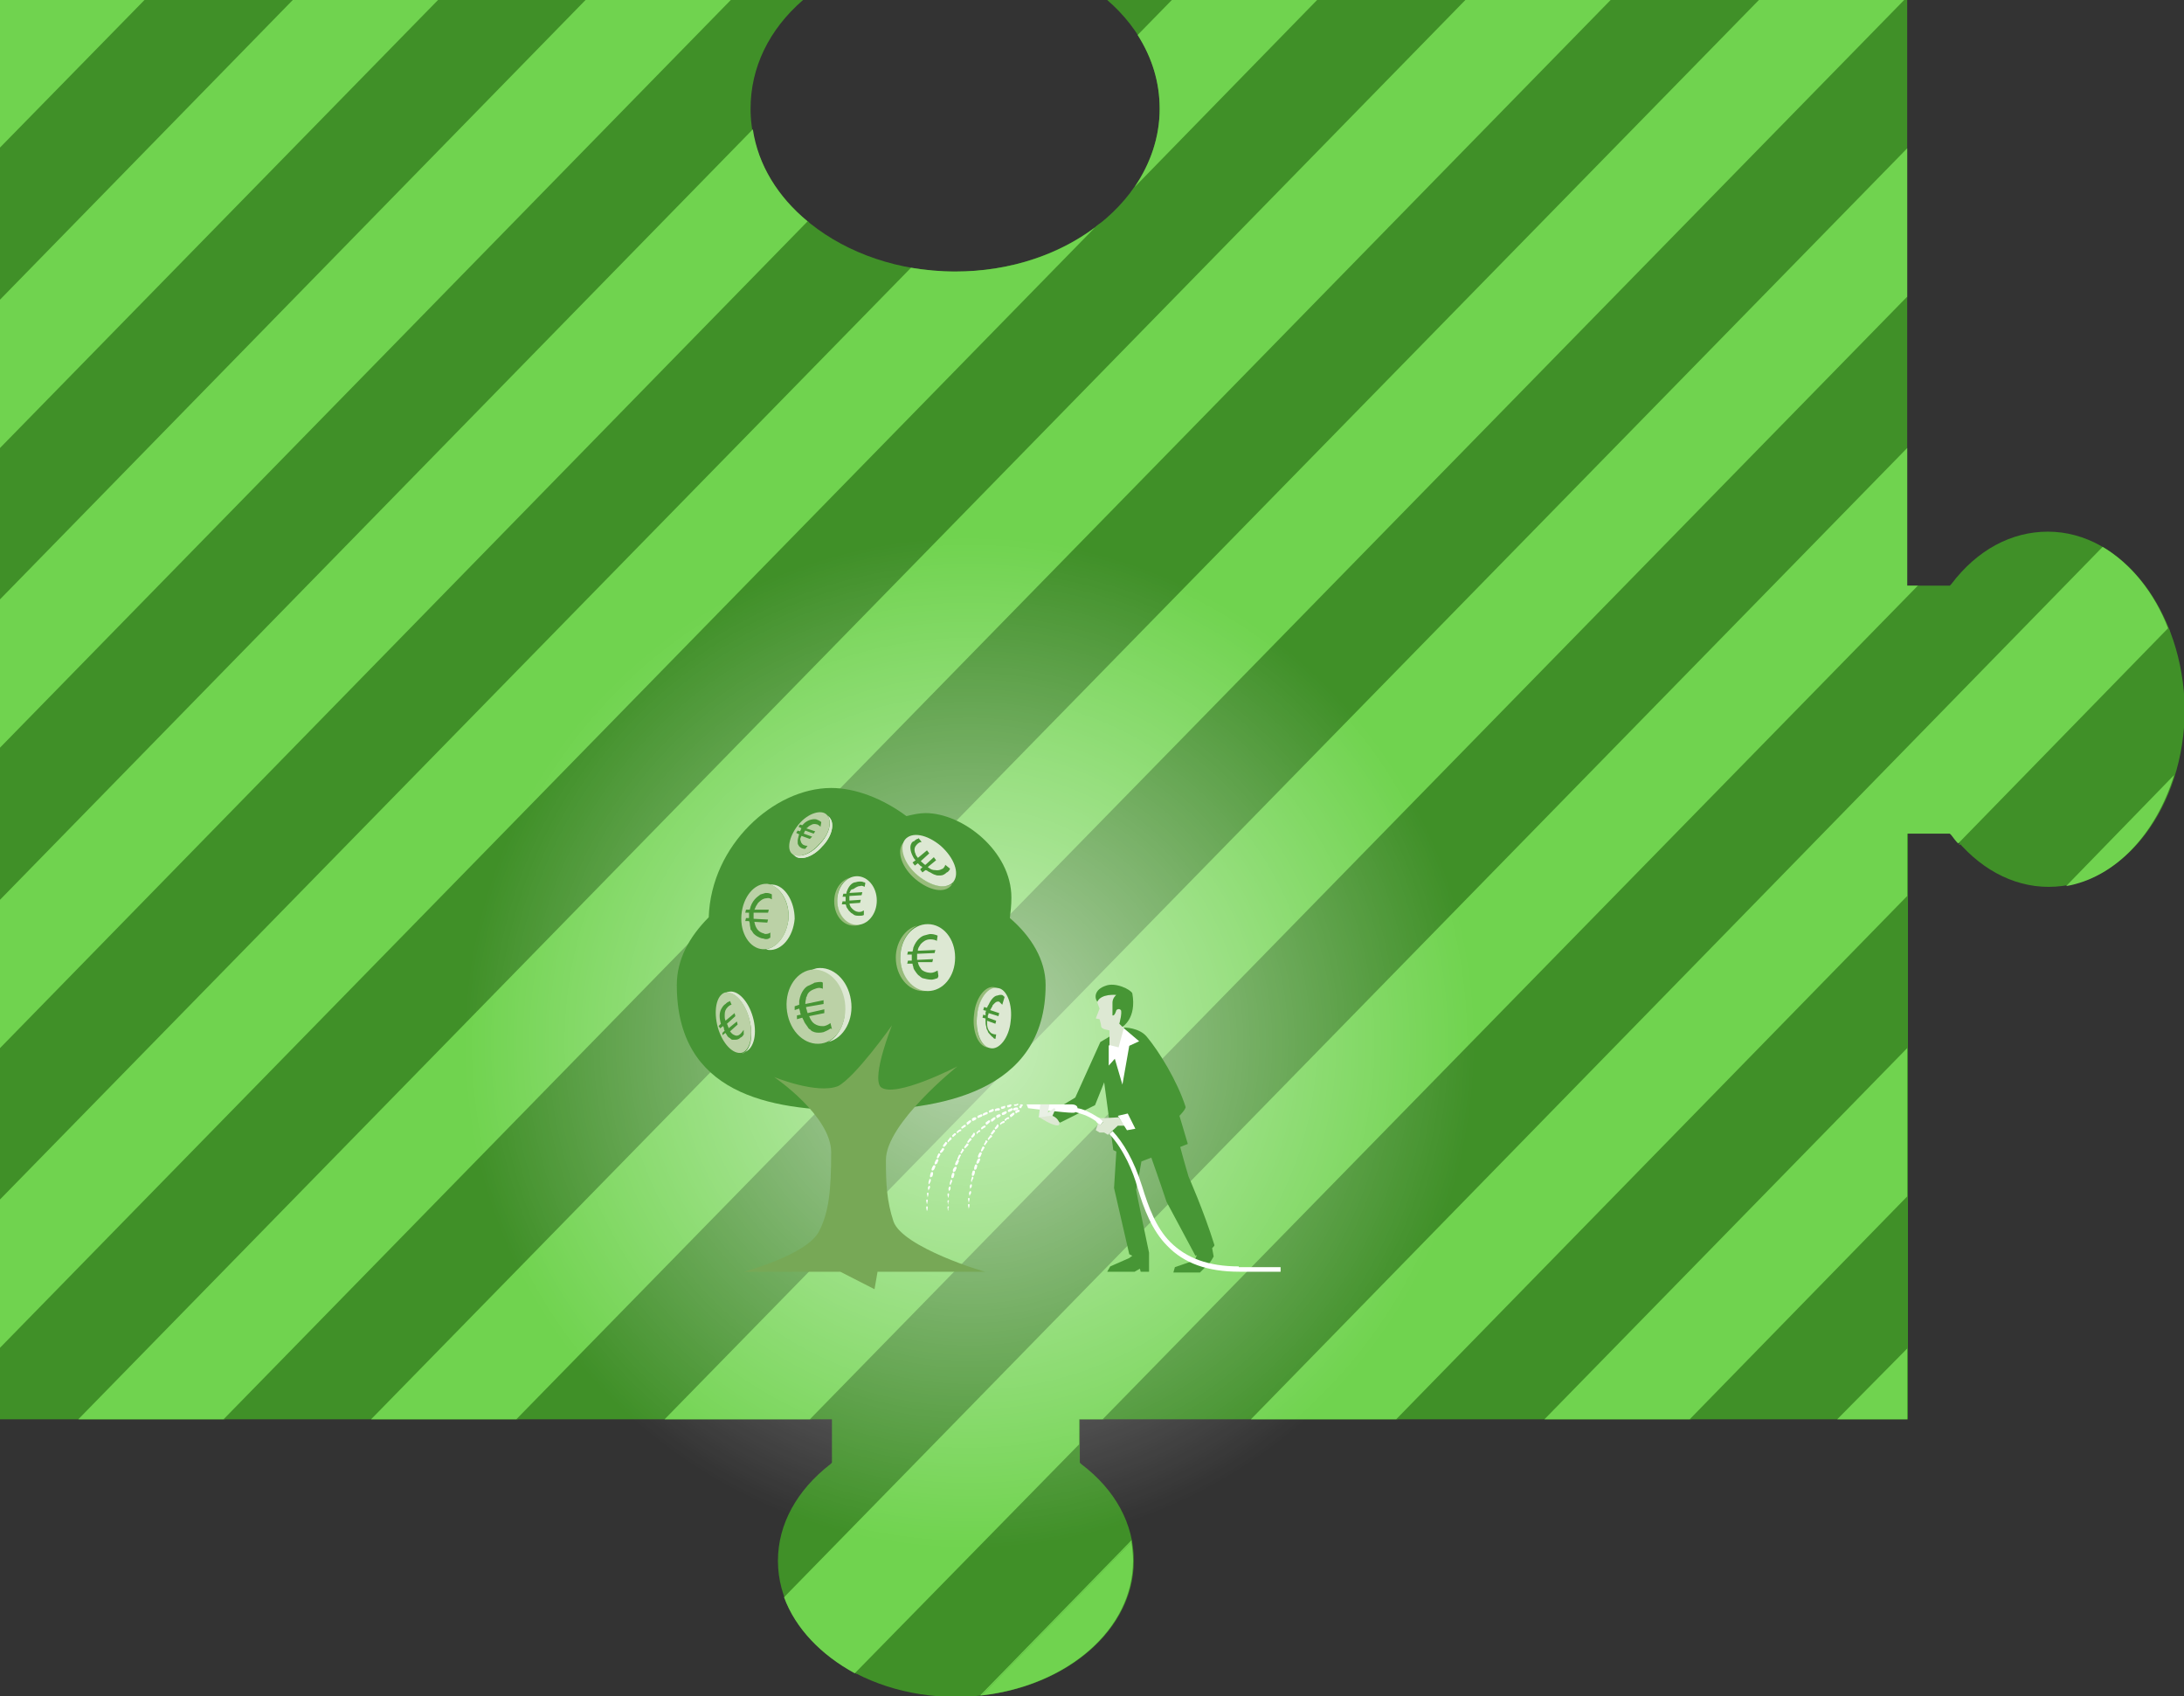 <?xml version="1.0" encoding="utf-8"?>
<!-- Generator: Adobe Illustrator 23.0.2, SVG Export Plug-In . SVG Version: 6.00 Build 0)  -->
<svg version="1.1" id="Ebene_1" xmlns="http://www.w3.org/2000/svg" xmlns:xlink="http://www.w3.org/1999/xlink" x="0px" y="0px"
	 viewBox="0 0 287.2 223" style="enable-background:new 0 0 287.2 223;" xml:space="preserve">
<rect x="0" y="0" width="287.2" height="223" fill="#333333" stroke="none"/>
<style type="text/css">
	.st0{fill:#409028;}
	.st1{fill:none;}
	.st2{fill:#70D34F;}
	.st3{display:none;}
	.st4{display:inline;fill:#DBDBDB;}
	.st5{opacity:0.62;fill:url(#SVGID_1_);enable-background:new    ;}
	.st6{clip-path:url(#SVGID_3_);fill:#479535;}
	.st7{clip-path:url(#SVGID_3_);fill:#77A856;}
	.st8{clip-path:url(#SVGID_3_);fill:#479635;}
	.st9{clip-path:url(#SVGID_3_);fill:#FFFFFF;}
	.st10{fill:#FFFFFF;}
	.st11{clip-path:url(#SVGID_5_);fill:#DDE8D3;}
	.st12{clip-path:url(#SVGID_5_);fill:#FFFFFF;}
	.st13{fill:#E9F0E5;}
	.st14{fill:#DDE8D3;}
	.st15{clip-path:url(#SVGID_7_);fill:#479635;}
	.st16{clip-path:url(#SVGID_7_);fill:#DDE8D3;}
	.st17{clip-path:url(#SVGID_7_);fill:#97BC7A;}
	.st18{clip-path:url(#SVGID_7_);fill:#BBD1A6;}
</style>
<g>
	<path class="st0" d="M269.3,69.9c-4.8,0-9.3,2.4-12.7,6.9l-0.2,0.2h-0.2h-5.4V56.7l0,0V0H145.6c4.5,3.9,6.9,8.9,6.9,14.3
		c0,11.8-12.1,21.4-26.9,21.4s-26.9-9.6-26.9-21.4c0-5.4,2.4-10.4,6.9-14.3H0v186.6h109.4v5.5v0.2l-0.2,0.2
		c-4.4,3.4-6.9,7.9-6.9,12.7c0,9.9,10.5,17.9,23.4,17.9s23.4-8,23.4-17.9c0-4.8-2.4-9.3-6.9-12.7l-0.2-0.2v-0.2v-5.5h108.9V131l0,0
		v-21.5h5.4h0.2l0.2,0.2c3.4,4.4,7.9,6.9,12.7,6.9c9.9,0,17.9-10.5,17.9-23.4C287.1,80.4,279.1,69.9,269.3,69.9z"/>
</g>
<g id="Ebene_3">
	<polygon class="st1" points="145,186.6 141.9,189.8 141.9,190 145.2,186.6 	"/>
	<path class="st1" d="M257.6,111l-6.8,6.9v0.2l6.9-7C257.6,111,257.6,111,257.6,111z"/>
	<path class="st1" d="M144,29.9c0.3-0.2,0.6-0.5,0.9-0.7l3.6-3.7c0.2-0.3,0.4-0.6,0.6-0.8L144,29.9z"/>
	<polygon class="st0" points="250.4,0 67.9,186.6 68.1,186.6 250.6,0 	"/>
	<path class="st0" d="M257.7,111.1l27.6-28.2c0-0.1,0-0.1-0.1-0.2L257.6,111C257.6,111,257.6,111,257.7,111.1z"/>
	<path class="st0" d="M106.2,29.1L0,137.8v0.2L106.4,29.2C106.3,29.2,106.3,29.1,106.2,29.1z"/>
	<path class="st0" d="M148.6,25.4L173.5,0h-0.2l-24.1,24.6C149,24.9,148.8,25.2,148.6,25.4z"/>
	<polygon class="st0" points="250.8,39 106.5,186.6 106.7,186.6 250.8,39.2 	"/>
	<path class="st0" d="M144,29.9L0,177.2v0.2L144.9,29.2C144.6,29.4,144.3,29.6,144,29.9z"/>
	<polygon class="st0" points="57.6,0 0,58.9 0,59.1 57.8,0 	"/>
	<polygon class="st0" points="211.8,0 29.4,186.6 29.6,186.6 212,0 	"/>
	<polygon class="st0" points="250.8,117.9 183.6,186.6 183.8,186.6 250.8,118.1 	"/>
	<polygon class="st0" points="145.2,186.6 252.4,77 252.2,77 145,186.6 	"/>
	<polygon class="st0" points="96.1,0 0,98.3 0,98.5 96.3,0 	"/>
	<polygon class="st0" points="19,0 0,19.4 0,19.6 19.2,0 	"/>
	<path class="st0" d="M141.9,189.8L112.5,220c0,0,0.1,0,0.1,0.1l29.3-30V189.8z"/>
	<polygon class="st0" points="250.8,157.3 222.2,186.6 222.4,186.6 250.8,157.5 	"/>
	<polygon class="st2" points="0,0 0,19.4 19,0 	"/>
	<polygon class="st2" points="38.5,0 0,39.4 0,58.9 57.6,0 	"/>
	<polygon class="st2" points="77,0 0,78.8 0,98.3 96.1,0 	"/>
	<path class="st2" d="M99,17L0,118.3v19.5L106.2,29.1C102.3,25.9,99.7,21.7,99,17z"/>
	<path class="st2" d="M125.6,35.7c-2,0-4-0.2-5.8-0.5L0,157.7v19.5L144,29.9C139.2,33.5,132.8,35.7,125.6,35.7z"/>
	<path class="st2" d="M149.6,4.6c1.9,3,2.9,6.2,2.9,9.7c0,3.7-1.2,7.2-3.3,10.3l24-24.6h-19.1L149.6,4.6z"/>
	<polygon class="st2" points="192.7,0 10.3,186.6 29.4,186.6 211.8,0 	"/>
	<polygon class="st2" points="231.3,0 48.8,186.6 67.9,186.6 250.4,0 	"/>
	<polygon class="st2" points="250.8,19.5 87.4,186.6 106.5,186.6 250.8,39 	"/>
	<path class="st2" d="M141.9,186.6h3.1L252.2,77h-1.4V58.9L103.1,210c1.5,4.1,4.9,7.6,9.3,10l29.5-30.1V186.6z"/>
	<path class="st2" d="M250.8,109.6h5.4h0.2l0.2,0.2c0.3,0.4,0.6,0.8,0.9,1.1l27.6-28.3c-1.8-4.7-4.9-8.5-8.6-10.7l-112,114.7h19.1
		l67.2-68.8V109.6z"/>
	<path class="st2" d="M149,205.2c0-0.8-0.1-1.7-0.2-2.5l-19.7,20.2C140.4,221.6,149,214.2,149,205.2z"/>
	<path class="st2" d="M128.9,222.9c0.1,0,0.2,0,0.2,0l19.7-20.2c0-0.1,0-0.1,0-0.2L128.9,222.9z"/>
	<polygon class="st2" points="250.8,137.8 203.1,186.6 222.2,186.6 250.8,157.3 	"/>
	<path class="st2" d="M285.9,101.9l-14.2,14.6C278.1,115.4,283.5,109.7,285.9,101.9z"/>
	<polygon class="st2" points="250.8,186.6 250.8,177.3 241.6,186.6 	"/>
</g>
<g>
	<g id="_x31_-0" class="st3">
		<path class="st4" d="M269.3,70c-4.8,0-9.3,2.4-12.7,6.9l-0.2,0.2h-0.2H251V52.7V0H0v186.7h109.5v5.3v0.2l-0.2,0.2
			c-4.4,3.4-6.9,7.9-6.9,12.7c0,9.9,10.5,17.9,23.4,17.9s23.4-8,23.4-17.9c0-4.8-2.4-9.3-6.9-12.7l-0.2-0.2V192v-5.3h109v-62.5l0,0
			v-14.6h5.3h0.2l0.2,0.2c3.4,4.4,7.9,6.9,12.7,6.9c9.9,0,17.9-10.5,17.9-23.4C287.2,80.5,279.2,70,269.3,70z"/>
	</g>
	<g id="_x32_-0" class="st3">
		<path class="st4" d="M0,0v73c3.9-4.2,8.8-6.5,14-6.5c11.8,0,21.4,12.1,21.4,26.9s-9.6,26.9-21.4,26.9c-5.2,0-10.1-2.3-14-6.5v73
			h109.5v5.3v0.2l-0.2,0.2c-4.4,3.4-6.9,7.9-6.9,12.7c0,9.9,10.5,17.9,23.4,17.9s23.4-8,23.4-17.9c0-4.8-2.4-9.3-6.9-12.7l-0.2-0.2
			v-0.2v-5.3h109v-77.1V77.1V0H0z"/>
	</g>
	<g id="icon_grün">
		
			<radialGradient id="SVGID_1_" cx="127.5" cy="763.494" r="66.5" gradientTransform="matrix(1 0 0 1 0 -626.394)" gradientUnits="userSpaceOnUse">
			<stop  offset="0" style="stop-color:#FFFFFF"/>
			<stop  offset="1" style="stop-color:#FFFFFF;stop-opacity:0"/>
		</radialGradient>
		<circle class="st5" cx="127.5" cy="137.1" r="66.5"/>
	</g>
</g>
<g>
	<defs>
		<rect id="SVGID_2_" x="89" y="103.6" width="79.4" height="66"/>
	</defs>
	<clipPath id="SVGID_3_">
		<use xlink:href="#SVGID_2_"  style="overflow:visible;"/>
	</clipPath>
	<path class="st6" d="M132.8,120.7c0.1-0.8,0.2-1.7,0.2-2.7c0-6.1-6.4-11.1-11.3-11.1c-0.8,0-1.7,0.2-2.5,0.4
		c-3.1-2.3-6.7-3.7-9.9-3.7c-7.5,0-15.8,7.5-16.1,17c-2.6,2.6-4.2,5.6-4.2,8.9c0,14.3,12.2,16.5,23.3,16.5s25.2-2.3,25.2-16.5
		C137.5,126.2,135.6,123.1,132.8,120.7"/>
	<path class="st7" d="M117.5,160.6c-0.9-2.7-1-5-1-8.1c0-4.8,9.4-12.3,9.4-12.3s-8.3,4.3-10.1,2.7c-1.2-1.4,1.5-8.1,1.5-8.1
		s-4.8,6.8-7.1,8c-2.8,1.1-8.4-1.2-8.4-1.2s7.5,5.1,7.5,9.9c0,5-0.3,7.9-1.6,10.4c-1.6,3.1-9.9,5.3-9.9,5.3h12.7l4.5,2.3l0.4-2.3
		h14.2C129.6,167.3,118.7,164,117.5,160.6"/>
	<path class="st8" d="M159.4,164.1c0.2-0.2,0.3-0.3,0.3-0.4c-1.4-4.5-3.4-9-3.4-9s-0.6-2-1.1-3.9l1-0.4l-1.1-3.7
		c0,0,0.9-0.9,0.8-1.2c-1.1-3.4-3.5-7.3-5.1-9.2c-1-1.2-2.9-1.2-2.9-1.2l-3.2,1.9l-3.3,7.3l-3.5,2.1l1.5,1.2l4.6-2.3l1.2-3l1.2,8.9
		l0.4,0.2l-0.3,4.8l2,8.7l0.4,0.2l-0.4,0.3l-2.5,1.1l-0.4,0.7h3.6l0.7-0.4l0.1,0.4h1.1v-2.5h-0.1h0.1c0,0-1.7-8.1-1.7-8.3
		c0-0.1,0.4-1.9,0.7-3.7l1.3-0.5c1,2.8,2,5.8,2,5.8l3.8,7.1c0,0,0.1,0,0.2-0.1l-0.3,0.7l-2.6,0.9l-0.2,0.7h3.5l0.7-0.7v-0.4
		c0,0,0.3,0.1,0.4,0c0.2-0.1,0.7-1,0.7-1L159.4,164.1z"/>
	<path class="st9" d="M134.2,145.4C134.1,145.4,134.1,145.3,134.2,145.4c-0.1-0.2-0.1-0.2,0-0.2h0.2c0.1,0,0.1,0.1,0.1,0.1
		c0,0.1,0,0.1-0.1,0.1H134.2z"/>
	<path class="st9" d="M133.4,145.4C133.3,145.4,133.3,145.4,133.4,145.4c-0.1-0.2-0.1-0.2,0-0.2c0.2,0,0.3,0,0.4-0.1
		c0.1,0,0.1,0,0.1,0.1c0,0.1,0,0.1-0.1,0.1C133.7,145.4,133.5,145.4,133.4,145.4 M132.5,145.6C132.4,145.6,132.4,145.6,132.5,145.6
		c-0.1-0.2-0.1-0.2,0-0.3c0.2,0,0.3-0.1,0.4-0.1c0.1,0,0.1,0,0.1,0.1c0,0.1,0,0.1-0.1,0.2C132.9,145.5,132.7,145.6,132.5,145.6
		 M131.7,145.8C131.6,145.8,131.6,145.8,131.7,145.8c-0.1-0.2-0.1-0.2,0-0.3c0.2,0,0.3-0.1,0.4-0.1c0.1,0,0.1,0,0.1,0.1
		c0,0.1,0,0.1-0.1,0.2C132.1,145.7,131.9,145.8,131.7,145.8 M130.9,146.1C130.9,146.1,130.9,146.1,130.9,146.1
		c-0.1-0.2-0.1-0.2,0-0.3c0.2-0.1,0.3-0.1,0.4-0.1c0.1,0,0.1,0,0.2,0.1c0,0.1,0,0.1-0.1,0.2C131.2,146,131.1,146,130.9,146.1
		 M130.1,146.3C130.1,146.3,130.1,146.3,130.1,146.3c-0.1-0.2-0.1-0.2,0-0.3c0.2-0.1,0.3-0.1,0.4-0.2c0.1,0,0.1,0,0.2,0.1
		c0,0.1,0,0.1-0.1,0.2C130.5,146.2,130.3,146.2,130.1,146.3 M129.3,146.7C129.3,146.7,129.3,146.7,129.3,146.7
		c-0.1-0.2-0.1-0.2,0-0.3c0.1-0.1,0.3-0.1,0.4-0.2c0.1,0,0.1,0,0.2,0.1c0,0.1,0,0.1-0.1,0.2C129.7,146.5,129.5,146.6,129.3,146.7
		C129.4,146.7,129.4,146.7,129.3,146.7 M128.6,147C128.6,147,128.6,147,128.6,147c-0.1-0.2-0.1-0.2,0-0.3c0.1-0.1,0.3-0.1,0.4-0.2
		c0.1,0,0.1,0,0.2,0.1c0,0.1,0,0.1-0.1,0.2C128.9,146.9,128.8,146.9,128.6,147 M127.9,147.4C127.9,147.4,127.8,147.4,127.9,147.4
		c-0.1-0.2-0.1-0.2-0.1-0.3c0.1-0.1,0.3-0.2,0.4-0.2c0.1,0,0.1,0,0.2,0.1c0,0.1,0,0.1-0.1,0.2C128.2,147.3,128.1,147.3,127.9,147.4
		 M127.2,147.9C127.2,147.9,127.1,147.9,127.2,147.9c-0.1-0.2-0.1-0.2-0.1-0.3c0.1-0.1,0.3-0.2,0.4-0.3h0.2v0.2
		C127.5,147.7,127.4,147.8,127.2,147.9 M126.5,148.4C126.5,148.4,126.4,148.4,126.5,148.4c-0.1-0.1-0.1-0.2-0.1-0.2
		c0.1-0.1,0.3-0.2,0.4-0.3h0.2v0.2C126.8,148.2,126.7,148.3,126.5,148.4 M125.9,149C125.8,149,125.8,148.9,125.9,149
		c-0.1-0.1-0.1-0.2-0.1-0.2c0.1-0.1,0.2-0.2,0.4-0.3h0.2v0.2C126.2,148.7,126.1,148.8,125.9,149C125.9,148.9,125.9,149,125.9,149
		 M125.3,149.5C125.2,149.5,125.2,149.5,125.3,149.5c-0.1-0.1-0.1-0.2-0.1-0.2c0.1-0.1,0.2-0.2,0.3-0.3h0.2v0.2
		C125.5,149.3,125.5,149.4,125.3,149.5 M124.7,150.2C124.7,150.2,124.7,150.1,124.7,150.2c-0.1-0.1-0.1-0.2-0.1-0.2
		c0.1-0.1,0.2-0.3,0.3-0.4c0-0.1,0.1-0.1,0.2,0c0,0,0.1,0.1,0,0.2C124.9,150,124.8,150,124.7,150.2
		C124.7,150.1,124.7,150.2,124.7,150.2 M124.1,150.8L124.1,150.8c-0.1-0.1-0.1-0.1-0.1-0.2c0.1-0.1,0.2-0.3,0.3-0.4
		c0-0.1,0.1-0.1,0.2,0c0.1,0,0.1,0.1,0,0.2C124.4,150.6,124.3,150.7,124.1,150.8C124.2,150.8,124.2,150.8,124.1,150.8 M123.7,151.6
		C123.7,151.6,123.7,151.5,123.7,151.6c-0.1-0.1-0.1-0.1-0.1-0.2c0.1-0.1,0.2-0.3,0.3-0.4c0-0.1,0.1-0.1,0.2,0c0.1,0,0.1,0.1,0,0.2
		C124,151.4,123.9,151.5,123.7,151.6C123.8,151.5,123.8,151.6,123.7,151.6 M123.3,152.3C123.2,152.3,123.2,152.3,123.3,152.3
		c-0.1,0-0.1-0.1-0.1-0.2c0.1-0.1,0.1-0.3,0.2-0.4c0-0.1,0.1-0.1,0.2,0c0.1,0,0.1,0.1,0,0.2C123.5,152.1,123.4,152.3,123.3,152.3
		 M123,153.1C122.9,153.1,122.9,153.1,123,153.1c-0.1,0-0.1-0.1-0.1-0.2c0.1-0.2,0.1-0.3,0.2-0.4c0-0.1,0.1-0.1,0.2-0.1
		c0.1,0,0.1,0.1,0.1,0.2c-0.1,0.1-0.1,0.3-0.2,0.4L123,153.1 M122.6,153.9L122.6,153.9c-0.1,0-0.1-0.1-0.1-0.2
		c0.1-0.2,0.1-0.3,0.2-0.4c0-0.1,0.1-0.1,0.2-0.1c0.1,0,0.1,0.1,0.1,0.2c-0.1,0.2-0.1,0.3-0.2,0.4
		C122.7,153.9,122.7,153.9,122.6,153.9 M122.4,154.8L122.4,154.8c-0.1,0-0.1-0.1-0.1-0.2c0-0.2,0.1-0.3,0.1-0.4
		c0-0.1,0.1-0.1,0.2-0.1c0.1,0,0.1,0.1,0.1,0.2c0,0.2-0.1,0.3-0.1,0.4C122.4,154.7,122.4,154.8,122.4,154.8 M122.2,155.7
		C122.2,155.7,122.2,155.6,122.2,155.7c-0.1,0-0.1-0.1-0.1-0.2c0-0.2,0.1-0.3,0.1-0.4c0-0.1,0.1-0.1,0.1-0.1c0.1,0,0.1,0.1,0.1,0.2
		C122.4,155.4,122.3,155.4,122.2,155.7C122.3,155.6,122.3,155.7,122.2,155.7 M122.1,156.5C122.1,156.5,122,156.5,122.1,156.5
		C122,156.5,122,156.4,122.1,156.5c-0.1-0.3-0.1-0.4,0-0.5c0-0.1,0.1-0.1,0.1-0.1c0.1,0,0.1,0.1,0.1,0.2
		C122.3,156.2,122.2,156.3,122.1,156.5 M122,157.4C121.9,157.4,121.9,157.4,122,157.4C121.9,157.4,121.9,157.3,122,157.4
		c-0.1-0.3-0.1-0.4-0.1-0.5c0-0.1,0.1-0.1,0.1-0.1c0.1,0,0.1,0.1,0.1,0.1C122.1,157,122.1,157.1,122,157.4
		C122.1,157.4,122,157.4,122,157.4 M121.9,158.3L121.9,158.3C121.8,158.3,121.8,158.2,121.9,158.3c-0.1-0.3-0.1-0.4-0.1-0.5
		c0-0.1,0.1-0.1,0.1-0.1c0.1,0,0.1,0.1,0.1,0.1C122,157.9,122,158,121.9,158.3C122,158.2,122,158.3,121.9,158.3"/>
	<path class="st9" d="M121.9,159.2C121.8,159.2,121.8,159.1,121.9,159.2c-0.1-0.2-0.1-0.5-0.1-0.5c0-0.1,0.1-0.1,0.1-0.1
		c0.1,0,0.1,0.1,0.1,0.1C122,158.7,122,159.1,121.9,159.2C122,159.2,121.9,159.2,121.9,159.2"/>
	<path class="st9" d="M134.1,145.7C134,145.7,134,145.7,134.1,145.7c-0.1-0.2-0.1-0.2,0-0.3c0.2,0,0.2-0.1,0.2-0.1
		c0.1,0,0.1,0,0.1,0.1s0,0.1-0.1,0.2C134.4,145.7,134.3,145.7,134.1,145.7"/>
	<path class="st9" d="M133.3,146C133.2,146,133.2,146,133.3,146c-0.1-0.2-0.1-0.2,0-0.3c0.2-0.1,0.3-0.1,0.4-0.1
		c0.1,0,0.1,0,0.2,0.1c0,0.1,0,0.1-0.1,0.2C133.7,145.9,133.5,146,133.3,146C133.4,146,133.4,146,133.3,146 M132.6,146.2
		C132.6,146.2,132.5,146.2,132.6,146.2c-0.1-0.2-0.1-0.2,0-0.3c0.1-0.1,0.3-0.1,0.4-0.2c0.1,0,0.1,0,0.2,0.1c0,0.1,0,0.1-0.1,0.2
		C132.9,146.1,132.8,146.2,132.6,146.2 M131.8,146.6C131.8,146.6,131.7,146.6,131.8,146.6c-0.1-0.2-0.1-0.2,0-0.3
		c0.1-0.1,0.3-0.1,0.4-0.2c0.1,0,0.1,0,0.2,0.1c0,0.1,0,0.1-0.1,0.2C132.2,146.5,132,146.6,131.8,146.6
		C131.9,146.6,131.8,146.6,131.8,146.6 M131.1,147C131.1,147,131,147,131.1,147c-0.1-0.2-0.1-0.2-0.1-0.3c0.1-0.1,0.3-0.2,0.4-0.2
		c0.1,0,0.1,0,0.2,0.1c0,0.1,0,0.1-0.1,0.2C131.4,146.9,131.3,146.9,131.1,147 M130.4,147.5C130.4,147.5,130.3,147.5,130.4,147.5
		c-0.1-0.2-0.1-0.2-0.1-0.3c0.1-0.1,0.3-0.2,0.4-0.3h0.2v0.2C130.7,147.3,130.6,147.4,130.4,147.5 M129.7,147.9
		C129.7,147.9,129.6,147.9,129.7,147.9c-0.1-0.2-0.1-0.2-0.1-0.3c0.1-0.1,0.3-0.2,0.4-0.3h0.2v0.2
		C130,147.7,129.9,147.8,129.7,147.9C129.8,147.9,129.7,147.9,129.7,147.9 M129.1,148.5C129.1,148.5,129,148.5,129.1,148.5
		c-0.1-0.1-0.1-0.2-0.1-0.2c0.1-0.1,0.2-0.2,0.4-0.3h0.2v0.2C129.3,148.3,129.3,148.4,129.1,148.5 M128.5,149.1
		C128.5,149.1,128.4,149,128.5,149.1c-0.1-0.1-0.1-0.2-0.1-0.2c0.1-0.1,0.2-0.2,0.3-0.3h0.2v0.2
		C128.7,148.8,128.6,148.9,128.5,149.1C128.6,149,128.5,149.1,128.5,149.1 M127.8,149.6L127.8,149.6c-0.1-0.1-0.1-0.2-0.1-0.2
		c0.1-0.1,0.2-0.2,0.3-0.4c0-0.1,0.1-0.1,0.2,0v0.2C128.1,149.4,128,149.5,127.8,149.6C127.9,149.6,127.9,149.6,127.8,149.6
		 M127.3,150.3L127.3,150.3c-0.1-0.1-0.1-0.2-0.1-0.2c0.1-0.1,0.2-0.3,0.3-0.4c0-0.1,0.1-0.1,0.2,0c0.1,0,0.1,0.1,0,0.2
		C127.6,150,127.5,150.1,127.3,150.3C127.4,150.3,127.4,150.3,127.3,150.3 M126.9,151C126.9,151,126.8,151,126.9,151
		c-0.1-0.1-0.1-0.1-0.1-0.2c0.1-0.1,0.2-0.3,0.3-0.4c0-0.1,0.1-0.1,0.2,0c0.1,0,0.1,0.1,0,0.2C127.1,150.8,127,150.9,126.9,151
		 M126.4,151.7C126.4,151.7,126.3,151.7,126.4,151.7c-0.1-0.1-0.1-0.1-0.1-0.2c0.1-0.1,0.2-0.3,0.2-0.4c0-0.1,0.1-0.1,0.2,0
		c0.1,0.1,0.1,0.1,0,0.2C126.6,151.5,126.5,151.6,126.4,151.7 M126,152.5L126,152.5c-0.1,0-0.1-0.1-0.1-0.2c0.1-0.1,0.1-0.3,0.2-0.4
		c0-0.1,0.1-0.1,0.2-0.1c0.1,0,0.1,0.1,0,0.2C126.2,152.2,126.2,152.3,126,152.5C126.1,152.4,126.1,152.5,126,152.5 M125.7,153.2
		C125.6,153.2,125.6,153.2,125.7,153.2c-0.1,0-0.1-0.1-0.1-0.2c0.1-0.2,0.1-0.3,0.2-0.4c0-0.1,0.1-0.1,0.2-0.1
		c0.1,0,0.1,0.1,0.1,0.2c-0.1,0.1-0.1,0.3-0.2,0.4C125.8,153.2,125.7,153.2,125.7,153.2 M125.4,154.1L125.4,154.1
		c-0.1,0-0.1-0.1-0.1-0.2c0-0.2,0.1-0.3,0.2-0.4c0-0.1,0.1-0.1,0.2-0.1c0.1,0,0.1,0.1,0.1,0.2c-0.1,0.1-0.1,0.3-0.2,0.4
		C125.5,154,125.5,154.1,125.4,154.1 M125.2,154.9C125.2,154.9,125.1,154.9,125.2,154.9c-0.1,0-0.1-0.1-0.1-0.2
		c0-0.2,0.1-0.3,0.1-0.4c0-0.1,0.1-0.1,0.2-0.1c0.1,0,0.1,0.1,0.1,0.2c0,0.2-0.1,0.3-0.1,0.4C125.3,154.9,125.2,154.9,125.2,154.9
		 M125,155.8C125,155.8,124.9,155.8,125,155.8c-0.1,0-0.1-0.1-0.1-0.2c0-0.2,0.1-0.3,0.1-0.4c0-0.1,0.1-0.1,0.1-0.1
		c0.1,0,0.1,0.1,0.1,0.2C125.2,155.4,125.1,155.5,125,155.8C125.1,155.7,125,155.8,125,155.8 M124.8,156.6L124.8,156.6
		C124.7,156.6,124.7,156.5,124.8,156.6c-0.1-0.3-0.1-0.4,0-0.5c0-0.1,0.1-0.1,0.1-0.1c0.1,0,0.1,0.1,0.1,0.2
		C125,156.3,125,156.4,124.8,156.6C124.9,156.6,124.9,156.6,124.8,156.6 M124.7,157.5L124.7,157.5
		C124.7,157.5,124.7,157.4,124.7,157.5c-0.1-0.3-0.1-0.4-0.1-0.5c0-0.1,0.1-0.1,0.1-0.1c0.1,0,0.1,0.1,0.1,0.1
		C124.8,157.1,124.8,157.2,124.7,157.5C124.8,157.4,124.8,157.5,124.7,157.5 M124.7,158.4L124.7,158.4
		C124.6,158.4,124.6,158.3,124.7,158.4c-0.1-0.3-0.1-0.4-0.1-0.5c0-0.1,0.1-0.1,0.1-0.1c0.1,0,0.1,0.1,0.1,0.1
		C124.7,158,124.7,158.1,124.7,158.4C124.8,158.3,124.7,158.4,124.7,158.4"/>
	<path class="st9" d="M124.7,159.2C124.6,159.2,124.6,159.1,124.7,159.2c-0.1-0.2-0.1-0.4-0.1-0.5s0.1-0.1,0.1-0.1
		c0.1,0,0.1,0.1,0.1,0.1C124.7,158.7,124.7,159,124.7,159.2C124.8,159.2,124.7,159.2,124.7,159.2"/>
	<path class="st9" d="M133.6,146.4C133.6,146.4,133.5,146.4,133.6,146.4c-0.1-0.2-0.1-0.2-0.1-0.3c0.1-0.1,0.3-0.2,0.4-0.2
		c0.1,0,0.1,0,0.2,0.1c0,0.1,0,0.1-0.1,0.2C133.9,146.2,133.7,146.3,133.6,146.4C133.6,146.3,133.6,146.4,133.6,146.4 M132.9,146.9
		C132.9,146.9,132.8,146.9,132.9,146.9c-0.1-0.2-0.1-0.2-0.1-0.3c0.1-0.1,0.3-0.2,0.4-0.3h0.2v0.2
		C133.2,146.7,133.1,146.8,132.9,146.9 M132.2,147.4C132.2,147.4,132.1,147.3,132.2,147.4c-0.1-0.1-0.1-0.2-0.1-0.2
		c0.1-0.1,0.2-0.2,0.4-0.3h0.2v0.2C132.4,147.1,132.4,147.2,132.2,147.4C132.3,147.3,132.2,147.4,132.2,147.4 M131.6,147.9
		C131.6,147.9,131.5,147.9,131.6,147.9c-0.1-0.1-0.1-0.2-0.1-0.2c0.1-0.1,0.2-0.2,0.4-0.3h0.2v0.2
		C131.8,147.7,131.7,147.7,131.6,147.9C131.7,147.9,131.6,147.9,131.6,147.9 M130.9,148.5L130.9,148.5c-0.1-0.1-0.1-0.2-0.1-0.2
		c0.1-0.1,0.2-0.2,0.3-0.4c0-0.1,0.1-0.1,0.2,0v0.2C131.2,148.3,131.1,148.4,130.9,148.5C131,148.5,131,148.5,130.9,148.5
		 M130.4,149.2L130.4,149.2c-0.1-0.1-0.1-0.2-0.1-0.2c0.1-0.1,0.2-0.3,0.3-0.4c0-0.1,0.1-0.1,0.2,0c0.1,0,0.1,0.1,0,0.2
		C130.7,148.9,130.6,149.1,130.4,149.2C130.5,149.2,130.5,149.2,130.4,149.2 M130,149.9C129.9,149.9,129.9,149.9,130,149.9
		c-0.1-0.1-0.1-0.1-0.1-0.2c0.1-0.1,0.2-0.3,0.3-0.4c0-0.1,0.1-0.1,0.2,0c0.1,0,0.1,0.1,0,0.2C130.2,149.6,130.1,149.8,130,149.9
		 M129.5,150.6C129.4,150.6,129.4,150.6,129.5,150.6c-0.1-0.1-0.1-0.1-0.1-0.2c0.1-0.1,0.2-0.3,0.2-0.4c0-0.1,0.1-0.1,0.2,0
		c0.1,0,0.1,0.1,0,0.2C129.7,150.3,129.6,150.5,129.5,150.6 M129.1,151.4L129.1,151.4c-0.1,0-0.1-0.1-0.1-0.2
		c0.1-0.1,0.1-0.3,0.2-0.4c0-0.1,0.1-0.1,0.2,0c0.1,0,0.1,0.1,0,0.2C129.3,151.1,129.3,151.3,129.1,151.4
		C129.2,151.4,129.2,151.4,129.1,151.4 M128.7,152.2L128.7,152.2c-0.1,0-0.1-0.1-0.1-0.2c0.1-0.2,0.1-0.3,0.2-0.4
		c0-0.1,0.1-0.1,0.2-0.1c0.1,0,0.1,0.1,0.1,0.2c-0.1,0.1-0.1,0.3-0.2,0.4C128.8,152.2,128.8,152.2,128.7,152.2 M128.5,153
		C128.4,153,128.4,153,128.5,153c-0.1,0-0.1-0.1-0.1-0.2c0.1-0.2,0.1-0.3,0.2-0.4c0-0.1,0.1-0.1,0.2-0.1s0.1,0.1,0.1,0.2
		c-0.1,0.1-0.1,0.3-0.2,0.4C128.6,153,128.5,153,128.5,153 M128.2,153.8C128.1,153.8,128.1,153.8,128.2,153.8
		c-0.1,0-0.1-0.1-0.1-0.2c0-0.2,0.1-0.3,0.1-0.4c0-0.1,0.1-0.1,0.2-0.1c0.1,0,0.1,0.1,0.1,0.2c0,0.2-0.1,0.3-0.1,0.4
		C128.3,153.8,128.2,153.8,128.2,153.8 M127.9,154.6L127.9,154.6c-0.1,0-0.1-0.1-0.1-0.2c0-0.2,0.1-0.3,0.1-0.4
		c0-0.1,0.1-0.1,0.2-0.1c0.1,0,0.1,0.1,0.1,0.2c0,0.2-0.1,0.3-0.1,0.4C128,154.6,128,154.6,127.9,154.6 M127.8,155.4L127.8,155.4
		c-0.1,0-0.1-0.1-0.1-0.2c0-0.2,0.1-0.3,0.1-0.4c0-0.1,0.1-0.1,0.1-0.1c0.1,0,0.1,0.1,0.1,0.2C127.9,155.1,127.8,155.2,127.8,155.4
		C127.8,155.4,127.8,155.4,127.8,155.4 M127.6,156.3L127.6,156.3C127.5,156.3,127.5,156.2,127.6,156.3c-0.1-0.3-0.1-0.4,0-0.5
		c0-0.1,0.1-0.1,0.1-0.1c0.1,0,0.1,0.1,0.1,0.2C127.8,156.1,127.7,156.1,127.6,156.3C127.7,156.3,127.7,156.3,127.6,156.3
		 M127.5,157.2L127.5,157.2C127.4,157.2,127.4,157.1,127.5,157.2c-0.1-0.3-0.1-0.4,0-0.5c0-0.1,0.1-0.1,0.1-0.1
		c0.1,0,0.1,0.1,0.1,0.1C127.7,156.9,127.7,156.9,127.5,157.2C127.6,157.1,127.6,157.2,127.5,157.2 M127.4,158.1L127.4,158.1
		C127.3,158.1,127.3,158,127.4,158.1c-0.1-0.3-0.1-0.4-0.1-0.5c0-0.1,0.1-0.1,0.1-0.1c0.1,0,0.1,0.1,0.1,0.1
		C127.5,157.7,127.5,157.8,127.4,158.1C127.6,158,127.5,158.1,127.4,158.1 M127.4,158.9L127.4,158.9
		C127.3,158.9,127.3,158.8,127.4,158.9c-0.1-0.3-0.1-0.4-0.1-0.5c0-0.1,0.1-0.1,0.1-0.1c0.1,0,0.1,0.1,0.1,0.1
		C127.5,158.5,127.5,158.6,127.4,158.9C127.5,158.9,127.5,158.9,127.4,158.9"/>
</g>
<polygon class="st10" points="145.8,137.5 145.8,140.1 146.6,139.2 147.6,142.6 148.5,137.5 149.8,136.9 147.8,135.2 "/>
<g>
	<defs>
		<rect id="SVGID_4_" x="89" y="103.6" width="79.4" height="66"/>
	</defs>
	<clipPath id="SVGID_5_">
		<use xlink:href="#SVGID_4_"  style="overflow:visible;"/>
	</clipPath>
	<path class="st11" d="M147.2,134.6c0,0,0.4-1.5,0.2-1.8s-0.6,0-0.6,0s-0.2,0.8-0.5,0.7v-1.7c0-0.6,0.5-1,0.5-1s-2-0.2-2.5,0.9
		c0,0.2,0.3,0.9,0.3,0.9l-0.5,1.3l0.5,0.1c0,0,0.2,0.7,0.2,0.9c0,0.5,1.1,0.5,1.1,0.6v1.9l1.2,0.3l0.7-2.6L147.2,134.6z"/>
	<path class="st12" d="M144.7,147.9l0.4-0.5c-0.3-0.2-0.4-0.4-0.7-0.5c-1.1-0.7-2-1.1-2.7-1.2c0-0.3-0.3-0.5-0.8-0.5H135l0.2,0.5
		c0,0,4.8,0.6,5.8,0.6c0.2,0,0.4,0,0.4-0.1c0.6,0.2,1.6,0.4,2.7,1.2C144.3,147.7,144.5,147.8,144.7,147.9"/>
	<path class="st12" d="M162.9,166.5c-4,0-6.9-1.1-9-3.2c-1.9-1.9-2.9-4.7-3.7-7.3c-1.1-3.5-2.5-5.8-3.9-7.3l-0.4,0.4
		c1.9,2.1,3.1,4.9,3.7,7.1c0.8,2.7,1.9,5.6,3.9,7.6c2.2,2.3,5.3,3.4,9.5,3.4h5.5v-0.6H162.9z"/>
	<path class="st11" d="M138.4,146.7c0,0,0.8,0.3,0.9,1c0.1,0.7-1.6-0.2-1.6-0.2l-1.2-0.7L138.4,146.7z"/>
</g>
<polygon class="st13" points="136.8,145.2 136.6,146.9 138.4,146.7 138.8,145.8 138.6,145.7 137.8,146.3 138,145.2 "/>
<polygon class="st14" points="147.1,146.9 145.3,147 144.6,147 145.1,147.5 144.7,147.9 144.4,147.7 144.1,148.6 144.6,148.9 
	145.2,148.9 145.7,149.2 147,148 147.9,148 "/>
<polygon class="st10" points="147,146.7 148.2,148.6 149.3,148.4 148.3,146.4 "/>
<g>
	<defs>
		<rect id="SVGID_6_" x="89" y="103.6" width="79.4" height="66"/>
	</defs>
	<clipPath id="SVGID_7_">
		<use xlink:href="#SVGID_6_"  style="overflow:visible;"/>
	</clipPath>
	<path class="st15" d="M147.6,135l-0.4-0.4c0,0,0.4-1.5,0.2-1.8c-0.3-0.3-0.6,0-0.6,0s-0.2,0.8-0.5,0.7v-1.7c0-0.6,0.5-1,0.5-1
		s-2-0.2-2.5,0.9c-0.4-0.5-0.4-1.6,1.1-2.1c1.3-0.5,3.3,0.5,3.5,1C149.5,133.9,147.6,135,147.6,135"/>
	<path class="st16" d="M101.6,116.3h-0.4c1.5,0.4,2.6,2.3,2.5,4.4c-0.2,2.2-1.5,3.9-3,4.1c0.1,0,0.3,0.1,0.4,0.1
		c1.7,0.1,3.2-1.7,3.4-4.1C104.5,118.5,103.2,116.4,101.6,116.3"/>
	<path class="st17" d="M131.3,129.9"/>
	<path class="st17" d="M128.5,133.4c0.3-2.1,1.4-3.7,2.7-3.5c-0.2,0-0.4-0.1-0.4-0.1c-1.2-0.3-2.5,1.4-2.7,3.5
		c-0.3,2.2,0.5,4.2,1.7,4.4c0.2,0,0.4,0.1,0.5,0.1C128.9,137.6,128.2,135.6,128.5,133.4"/>
	<path class="st17" d="M130.2,137.8"/>
	<path class="st17" d="M120.8,115.1c-1.7-1.5-2.5-3.5-1.8-4.6c-0.1,0.1-0.2,0.3-0.3,0.4c-0.8,1.1-0.1,3.2,1.7,4.7
		c1.8,1.5,3.8,1.9,4.7,0.8c0.1-0.2,0.3-0.4,0.4-0.4C124.5,116.9,122.4,116.6,120.8,115.1"/>
	<path class="st17" d="M119.1,110.3"/>
	<path class="st17" d="M125.4,115.9C125.5,115.9,125.5,115.8,125.4,115.9C125.5,115.8,125.5,115.8,125.4,115.9
		C125.5,115.9,125.4,115.9,125.4,115.9"/>
	<path class="st16" d="M95.1,130.6"/>
	<path class="st16" d="M99,133.7c-0.6-2.1-2-3.6-3.2-3.3c-0.1,0-0.3,0.1-0.4,0.2c1.2-0.3,2.5,1.2,3.1,3.3c0.6,2.1,0.3,4.2-0.9,4.6
		c0.1,0,0.3-0.1,0.4-0.2C99.2,137.8,99.6,135.8,99,133.7"/>
	<path class="st16" d="M97.5,138.5"/>
	<path class="st16" d="M108.6,107.1"/>
	<path class="st16" d="M109.1,107.5l-0.3-0.3c0.7,0.8,0.3,2.5-1,3.8c-1.2,1.4-2.8,1.9-3.6,1.2c0.1,0.1,0.2,0.2,0.3,0.3
		c0.7,0.7,2.4,0.2,3.6-1.2C109.4,110,109.8,108.3,109.1,107.5"/>
	<path class="st16" d="M104.1,112.3"/>
	<path class="st17" d="M122,130.2c-2,0-3.6-1.9-3.6-4.4c0-1.8,0.9-3.4,2.2-4.1c-1.6,0.4-2.8,2.2-2.8,4.2c0,2.4,1.6,4.4,3.6,4.4
		c0.5,0,1-0.1,1.4-0.4C122.6,130.1,122.4,130.2,122,130.2"/>
	<path class="st17" d="M112.7,121.5c-1.4,0-2.6-1.4-2.6-3.2c0-1.3,0.6-2.4,1.6-2.9c-1.2,0.4-2,1.6-2,3.1c0,1.8,1.1,3.2,2.6,3.2
		c0.4,0,0.7-0.1,1.1-0.3C113.1,121.5,112.9,121.5,112.7,121.5"/>
	<path class="st16" d="M111.9,131.5c-0.4-2.7-2.4-4.5-4.5-4.2c-0.4,0.1-0.6,0.2-1,0.4h0.1c2.1-0.4,4.1,1.5,4.5,4.2
		c0.4,2.2-0.6,4.3-2.1,5.1C111,136.5,112.3,134,111.9,131.5"/>
	<path class="st16" d="M131.8,132.1c-0.1-0.1-0.3-0.3-0.4-0.4c-0.4-0.1-0.6,0.2-0.8,0.4c-0.1,0.1-0.1,0.1-0.1,0.2
		c-0.2,0.3-0.2,0.4-0.3,0.5l1.2,0.4l-0.1,0.4l-1.3-0.4c0,0.1,0,0.2-0.1,0.3v0.3l1.1,0.4l-0.1,0.4l-1.1-0.4c0,0.4,0,0.7,0.1,1
		c0.2,0.5,0.5,0.7,0.6,0.7c0.2,0.1,0.4,0.1,0.5,0.1l-0.1,0.6H131c-0.2,0-0.4-0.1-0.4-0.2c-0.2-0.1-0.4-0.4-0.6-0.6
		c-0.1-0.1-0.1-0.3-0.2-0.4c-0.1-0.2-0.1-0.3-0.1-0.4c-0.1-0.3-0.1-0.5-0.1-0.7v-0.4l-0.4-0.1l0.1-0.4l0.3,0.1v-0.3
		c0-0.1,0-0.2,0.1-0.3l-0.4-0.1l0.1-0.4l0.4,0.1c0,0,0.1-0.3,0.2-0.4c0.4-0.9,0.9-1.2,1.1-1.2c0.3-0.1,0.4-0.1,0.5-0.1
		c0.1,0,0.3,0,0.4,0.2c0.1,0,0.1,0.1,0.1,0.1L131.8,132.1z M131.2,129.9c-1.2-0.3-2.5,1.4-2.7,3.5c-0.3,2.2,0.5,4.2,1.7,4.4
		c1.2,0.3,2.5-1.4,2.7-3.5C133.2,132.1,132.4,130,131.2,129.9"/>
	<path class="st16" d="M123.3,128.6c-0.3,0.1-0.6,0.2-0.8,0.2c-0.4,0-0.8-0.1-1.2-0.2c-0.2-0.1-0.3-0.2-0.4-0.3
		c-0.2-0.1-0.3-0.3-0.4-0.4c-0.2-0.3-0.4-0.5-0.4-0.8c-0.1-0.2-0.1-0.4-0.1-0.4h-0.7l0.1-0.4h0.5v-0.4v-0.4h-0.6l0.1-0.4h0.6
		c0-0.1,0.1-0.3,0.1-0.5c0.4-1.1,1.1-1.5,1.4-1.6c0.4-0.1,0.7-0.2,0.8-0.2c0.1,0,0.4,0,0.7,0.1c0.1,0,0.2,0.1,0.3,0.1l-0.1,0.7
		c-0.2-0.1-0.4-0.2-0.9-0.2c-0.6,0-1,0.4-1.2,0.6c-0.1,0.1-0.1,0.2-0.2,0.3c-0.2,0.3-0.2,0.5-0.2,0.6l2.3-0.1l-0.1,0.4l-2.3,0.1v0.4
		v0.4l2.1-0.1l-0.1,0.4h-1.9c0.1,0.5,0.3,0.7,0.5,1c0.5,0.4,1.1,0.4,1.2,0.4c0.4,0,0.7-0.2,0.9-0.3l0.1,0.7
		C123.4,128.5,123.3,128.5,123.3,128.6 M122,121.5c-2,0-3.6,1.9-3.6,4.4c0,2.4,1.6,4.4,3.6,4.4c2,0,3.6-1.9,3.6-4.4
		C125.6,123.4,124,121.5,122,121.5"/>
	<path class="st16" d="M124.9,114.3c-0.1,0.2-0.3,0.4-0.4,0.4c-0.2,0.2-0.5,0.4-0.8,0.4h-0.4c-0.2,0-0.3-0.1-0.4-0.1
		c-0.3-0.1-0.5-0.3-0.8-0.4c-0.1-0.1-0.3-0.2-0.4-0.2l-0.4,0.3l-0.3-0.4l0.3-0.3c-0.1-0.1-0.2-0.1-0.3-0.2c-0.1-0.1-0.2-0.2-0.3-0.3
		l-0.4,0.3l-0.3-0.4l0.4-0.3c0,0-0.2-0.2-0.3-0.4c-0.5-0.9-0.4-1.5-0.3-1.7c0.1-0.3,0.3-0.4,0.4-0.4c0.1-0.1,0.2-0.2,0.4-0.3
		c0.1,0,0.1,0,0.2-0.1l0.4,0.5c-0.2,0-0.4,0.1-0.6,0.3c-0.3,0.3-0.4,0.6-0.3,1c0,0.1,0.1,0.2,0.1,0.3c0.1,0.3,0.3,0.4,0.3,0.5l1.2-1
		l0.3,0.4l-1.1,1c0,0.1,0.1,0.1,0.3,0.3c0.1,0.1,0.2,0.2,0.3,0.2l1.1-1l0.3,0.4l-1.1,0.9c0.4,0.3,0.6,0.4,1,0.4
		c0.6,0.1,0.9-0.2,1-0.2c0.2-0.2,0.3-0.4,0.3-0.5l0.5,0.4C125,114.2,124.9,114.3,124.9,114.3 M123.7,111.2c-1.8-1.5-3.8-1.9-4.7-0.8
		c-0.8,1.1-0.1,3.2,1.7,4.7c1.8,1.5,3.8,1.9,4.7,0.8C126.2,114.8,125.5,112.8,123.7,111.2"/>
	<path class="st16" d="M108.6,107.1"/>
	<path class="st16" d="M104.1,112.3"/>
	<path class="st16" d="M109.1,107.5l-0.3-0.3c0.7,0.8,0.3,2.5-1,3.8c-1.2,1.4-2.8,1.9-3.6,1.2c0.1,0.1,0.2,0.2,0.3,0.3
		c0.7,0.7,2.4,0.2,3.6-1.2C109.4,110,109.8,108.3,109.1,107.5"/>
	<path class="st18" d="M101.6,118.3c-0.2-0.1-0.4-0.3-0.8-0.2c-0.5,0-0.9,0.4-1.1,0.6c-0.1,0.1-0.1,0.2-0.2,0.3
		c-0.2,0.3-0.2,0.5-0.3,0.6h1.9l-0.1,0.4h-1.9v0.4v0.4l1.9,0.1l-0.1,0.4l-1.7-0.1c0.1,0.5,0.2,0.7,0.4,1c0.4,0.5,0.9,0.5,1,0.6
		c0.4,0,0.6-0.1,0.7-0.2v0.7c-0.1,0-0.1,0-0.2,0.1c-0.2,0.1-0.5,0.1-0.7,0c-0.3,0-0.7-0.2-1-0.4c-0.1-0.1-0.3-0.2-0.4-0.4
		c-0.1-0.2-0.2-0.3-0.3-0.4c0-0.2-0.1-0.5-0.1-0.7c0-0.2-0.1-0.4-0.1-0.4H98l0.1-0.4h0.4v-0.4V120H98l0.1-0.4h0.5
		c0-0.1,0.1-0.3,0.1-0.4c0.4-1.1,1.1-1.4,1.3-1.6c0.4-0.1,0.6-0.2,0.7-0.2c0.1,0,0.4,0,0.6,0.1c0.1,0,0.2,0.1,0.2,0.1V118.3z
		 M100.9,116.2c-1.7-0.1-3.2,1.7-3.4,4.1c-0.2,2.4,1.1,4.4,2.8,4.5c1.7,0.1,3.2-1.7,3.4-4.1C103.8,118.5,102.5,116.4,100.9,116.2"/>
	<path class="st18" d="M107.9,108.7c-0.1-0.1-0.2-0.2-0.4-0.3c-0.4-0.1-0.6-0.1-0.9,0.1c-0.1,0-0.1,0.1-0.2,0.1
		c-0.2,0.2-0.3,0.3-0.4,0.3l1.2,0.4l-0.2,0.3l-1.1-0.4c0,0-0.1,0.1-0.1,0.2c-0.1,0.1-0.1,0.2-0.1,0.2l1.1,0.4l-0.3,0.3l-1.1-0.4
		c-0.2,0.4-0.2,0.4-0.1,0.7c0.1,0.4,0.4,0.5,0.4,0.5c0.2,0.1,0.4,0.1,0.5,0.1l-0.3,0.4h-0.1c-0.2,0-0.4-0.1-0.4-0.1
		c-0.2-0.1-0.4-0.3-0.4-0.4c-0.1-0.1-0.1-0.2-0.1-0.3v-0.3c0-0.2,0.1-0.4,0.1-0.5c0-0.1,0.1-0.3,0.1-0.3l-0.4-0.2l0.2-0.3l0.3,0.1
		c0-0.1,0.1-0.1,0.1-0.2s0.1-0.2,0.1-0.2l-0.4-0.2l0.2-0.3l0.3,0.1c0,0,0.2-0.2,0.3-0.3c0.6-0.5,1.2-0.5,1.3-0.5
		c0.3,0,0.4,0.1,0.4,0.1c0.1,0,0.2,0.1,0.4,0.2l0.1,0.1L107.9,108.7z M108.7,107.1c-0.7-0.7-2.4-0.2-3.6,1.2c-1.2,1.4-1.7,3.2-1,3.9
		c0.7,0.7,2.4,0.2,3.6-1.2C109.1,109.7,109.5,107.9,108.7,107.1"/>
	<path class="st18" d="M97.8,136c-0.1,0.2-0.3,0.4-0.4,0.4c-0.2,0.2-0.4,0.3-0.7,0.3h-0.4c-0.1,0-0.2-0.1-0.3-0.2
		c-0.2-0.1-0.4-0.3-0.4-0.4c-0.1-0.1-0.2-0.3-0.2-0.3l-0.4,0.3v-0.3l0.3-0.3c-0.1-0.1-0.1-0.2-0.1-0.3c0-0.1-0.1-0.2-0.1-0.3
		l-0.4,0.3l-0.2-0.3l0.3-0.3c0,0-0.1-0.3-0.1-0.4c-0.2-1,0.1-1.5,0.3-1.8c0.2-0.3,0.4-0.4,0.4-0.4c0.1-0.1,0.2-0.2,0.4-0.3
		c0.1,0,0.1,0,0.2-0.1l0.2,0.5c-0.1,0-0.3,0.1-0.5,0.3c-0.3,0.3-0.4,0.6-0.4,1v0.3c0,0.3,0.1,0.4,0.1,0.5l1.2-1l0.1,0.4l-1.1,1
		c0,0.1,0.1,0.1,0.1,0.3c0.1,0.1,0.1,0.2,0.1,0.3l1.1-0.9l0.1,0.4l-1,0.9c0.3,0.4,0.4,0.4,0.6,0.5c0.4,0.2,0.7-0.1,0.8-0.2
		c0.2-0.2,0.3-0.4,0.4-0.5L97.8,136C97.9,135.9,97.9,136,97.8,136 M98.5,133.8c-0.6-2.1-2-3.6-3.2-3.3c-1.1,0.4-1.5,2.4-0.9,4.6
		c0.6,2.1,2,3.6,3.2,3.3C98.7,138,99.1,136,98.5,133.8"/>
	<path class="st18" d="M109.1,135.3c-0.3,0.2-0.6,0.3-0.8,0.4c-0.4,0.1-0.9,0.1-1.2,0c-0.2-0.1-0.4-0.1-0.5-0.3
		c-0.2-0.1-0.3-0.2-0.4-0.4c-0.2-0.3-0.4-0.5-0.5-0.8c-0.1-0.2-0.2-0.4-0.2-0.4l-0.7,0.2v-0.5l0.5-0.1c0-0.1-0.1-0.2-0.1-0.4
		c0-0.1-0.1-0.3-0.1-0.4l-0.6,0.2v-0.5l0.6-0.2v-0.5c0.2-1.3,0.9-1.9,1.2-2c0.4-0.2,0.7-0.3,0.8-0.4c0.1,0,0.4-0.1,0.8-0.1
		c0.1,0,0.2,0,0.3,0.1v0.8c-0.2-0.1-0.5-0.2-1,0c-0.6,0.2-1,0.5-1.1,1c-0.1,0.1-0.1,0.2-0.1,0.3c-0.1,0.4-0.1,0.6-0.1,0.7l2.4-0.5
		v0.5l-2.3,0.4c0,0.1,0,0.2,0.1,0.4c0,0.2,0.1,0.3,0.1,0.4l2.2-0.5v0.5l-2,0.4c0.2,0.5,0.4,0.8,0.7,1c0.6,0.4,1.2,0.3,1.3,0.3
		c0.4-0.1,0.7-0.3,0.8-0.4l0.2,0.8C109.2,135.2,109.2,135.2,109.1,135.3 M111.1,131.7c-0.4-2.7-2.4-4.5-4.5-4.2
		c-2.1,0.4-3.5,2.8-3.1,5.5c0.4,2.7,2.4,4.5,4.5,4.2C110.1,136.9,111.5,134.4,111.1,131.7"/>
	<path class="st16" d="M113.6,120.3c-0.2,0.1-0.4,0.1-0.6,0.1c-0.3,0-0.6,0-0.8-0.2c-0.1-0.1-0.2-0.1-0.3-0.2
		c-0.1-0.1-0.2-0.2-0.3-0.3c-0.1-0.2-0.3-0.4-0.3-0.5c0-0.1-0.1-0.3-0.1-0.3h-0.5l0.1-0.4h0.4v-0.3v-0.3h-0.4l0.1-0.4h0.4
		c0,0,0-0.2,0.1-0.4c0.3-0.8,0.8-1.1,1.1-1.1c0.3-0.1,0.5-0.1,0.6-0.1c0.1,0,0.3,0,0.5,0.1c0.1,0,0.1,0,0.2,0.1l-0.1,0.5
		c-0.2-0.1-0.4-0.2-0.6-0.1c-0.4,0-0.7,0.3-0.9,0.4c-0.2,0-0.2,0.1-0.3,0.1c-0.1,0.2-0.2,0.4-0.2,0.4l1.7-0.1l-0.1,0.4l-1.6,0.1v0.3
		v0.3l1.5-0.1l-0.1,0.4l-1.4,0.1c0.1,0.4,0.2,0.5,0.4,0.7c0.4,0.4,0.8,0.4,0.9,0.4c0.3,0,0.4-0.1,0.6-0.2V120.3
		C113.7,120.3,113.7,120.3,113.6,120.3 M112.7,115.2c-1.4,0-2.6,1.4-2.6,3.2s1.2,3.2,2.6,3.2s2.6-1.4,2.6-3.2
		S114.1,115.2,112.7,115.2"/>
</g>
</svg>
